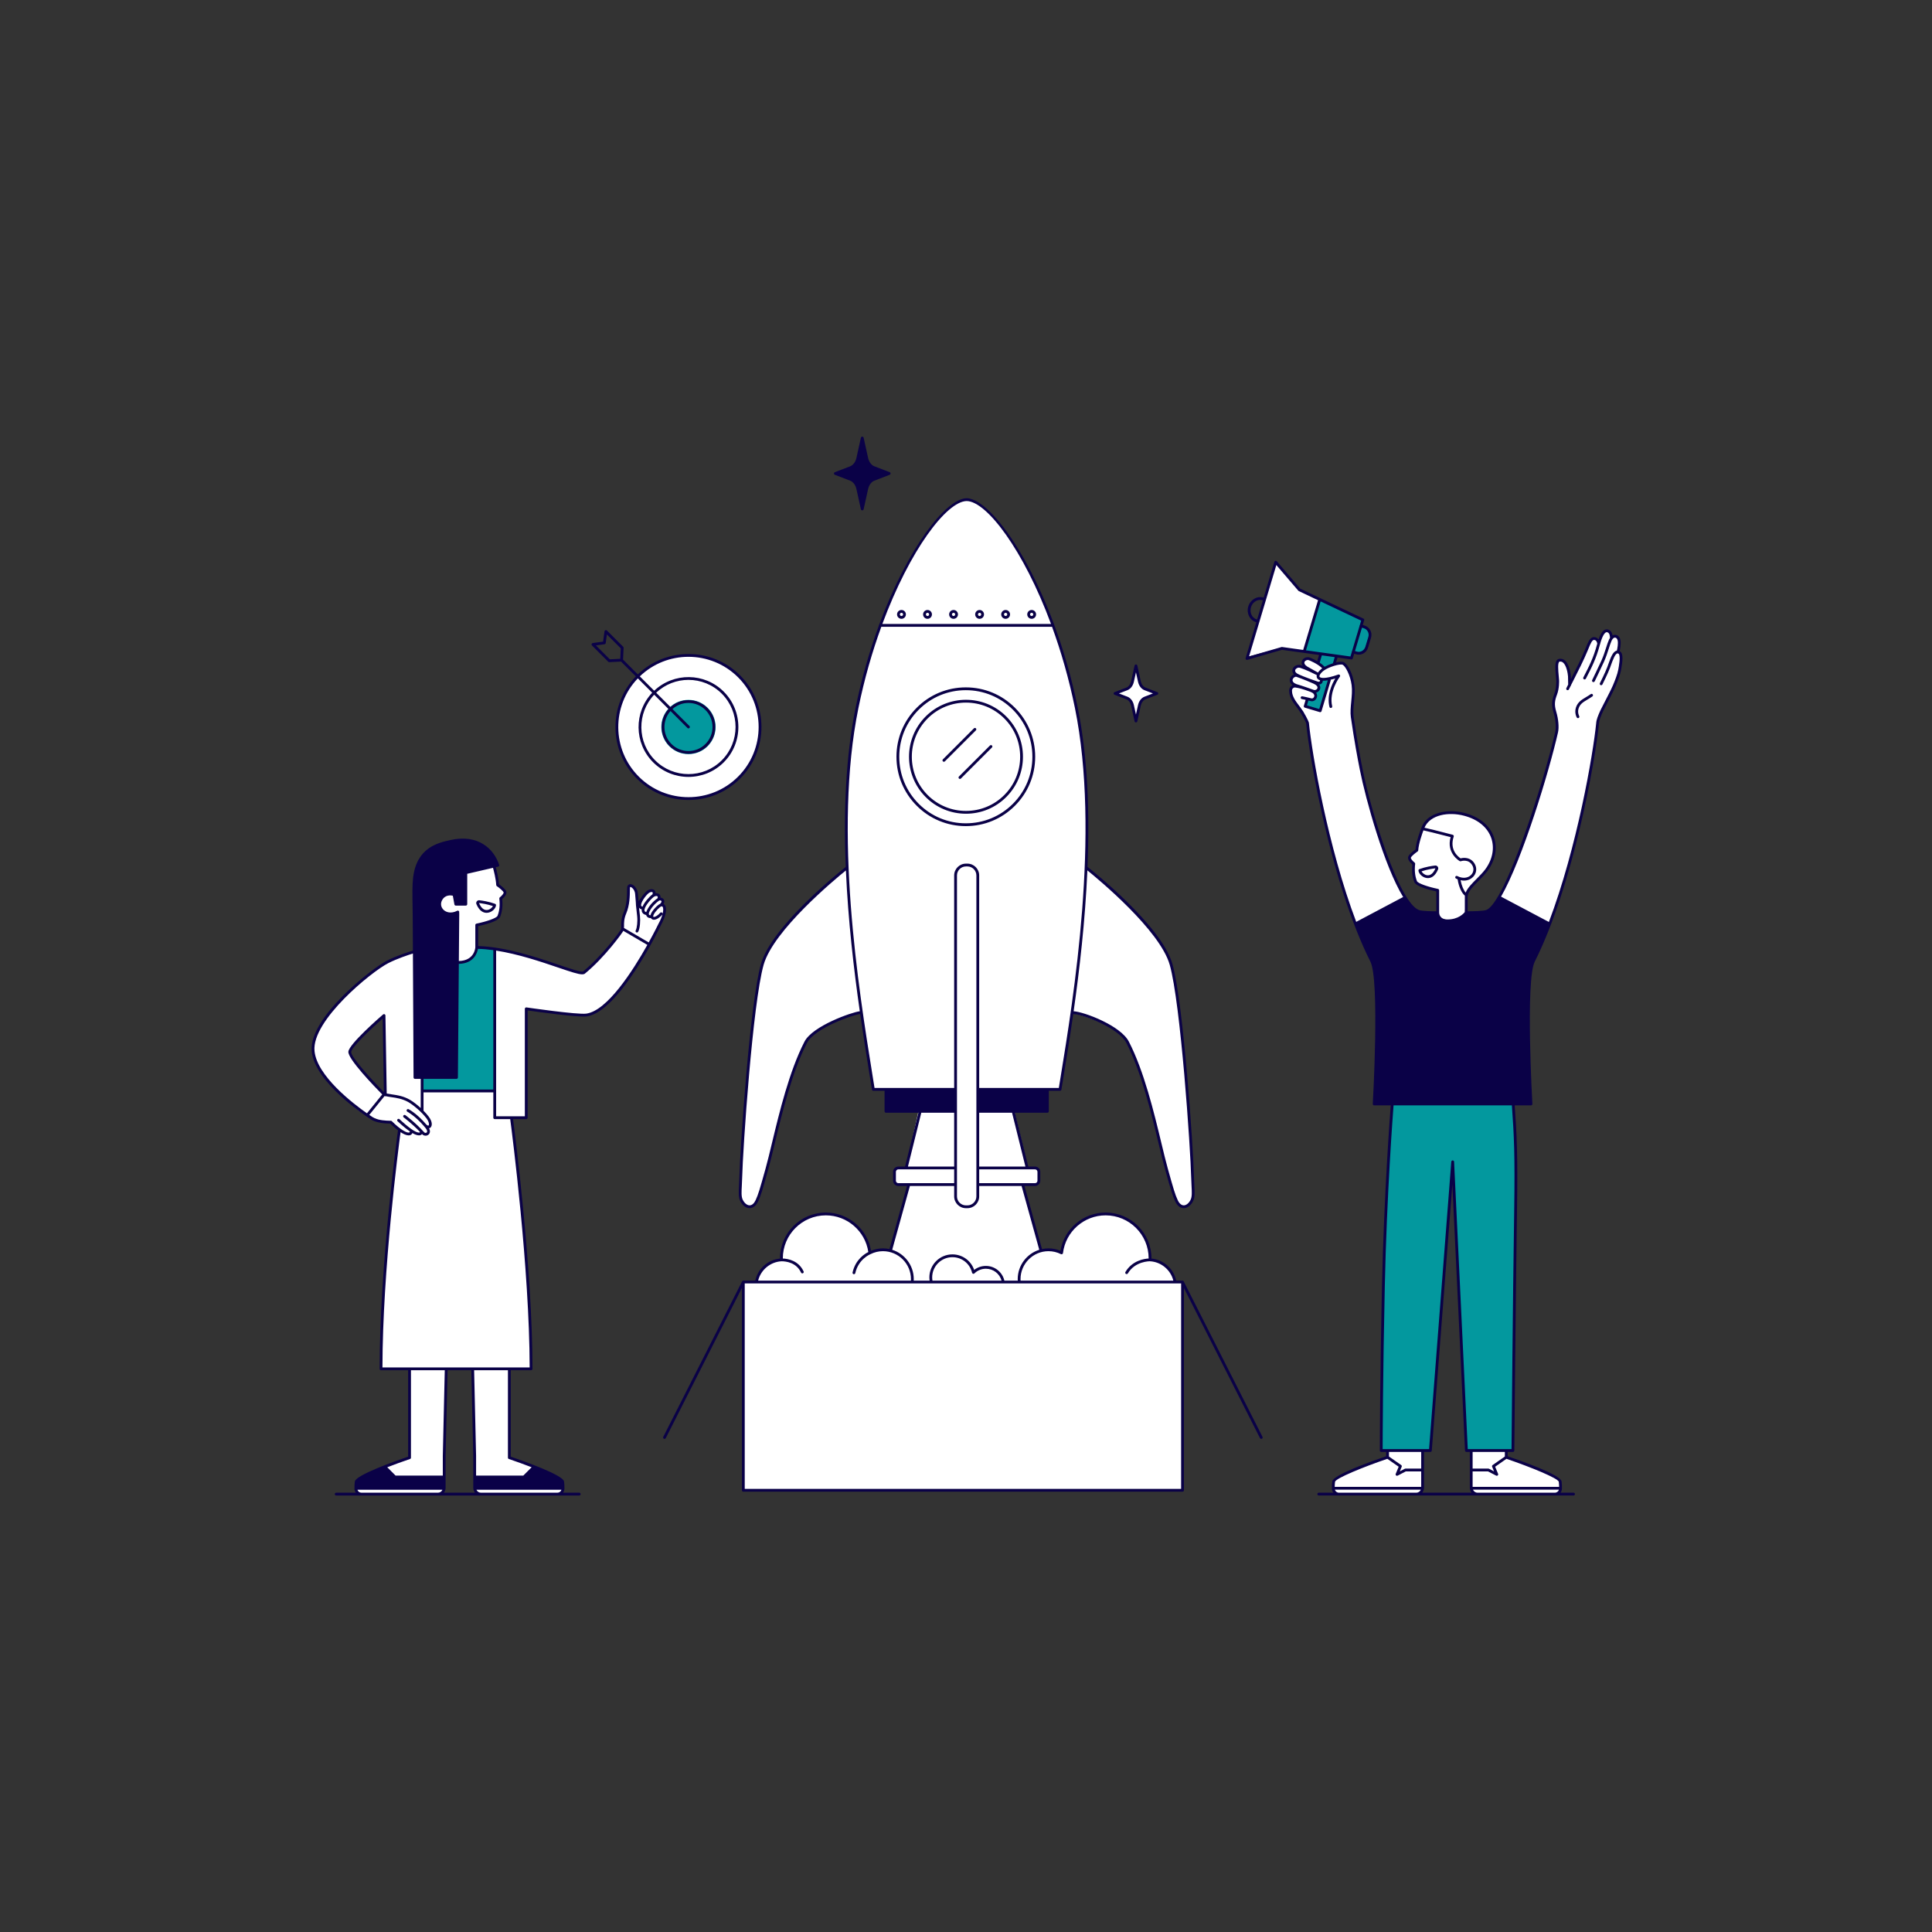 <svg version="1.0" preserveAspectRatio="xMidYMid meet" height="2048" viewBox="0 0 1536 1536" zoomAndPan="magnify" width="2048" xmlns:xlink="http://www.w3.org/1999/xlink" xmlns="http://www.w3.org/2000/svg"><rect x="0" y="0" width="1536" height="1536" fill="#333333" stroke="none"/><path fill-rule="nonzero" fill-opacity="1" d="M 526.605 719.059 C 527.746 716.875 527.082 714.598 524.898 714.406 C 524.992 712.98 522.809 710.039 520.434 710.988 C 519.961 709.754 520.055 706.715 514.645 708.711 C 511.227 711.75 507.43 719.059 507.43 719.059 C 507.43 719.059 506.668 717.348 506.289 713.742 C 505.91 710.133 504.676 702.918 500.117 703.965 C 498.504 705.199 500.402 713.648 498.41 720.102 C 496.418 726.559 493.664 733.867 494.992 738.426 C 492.051 744.785 470.023 769.941 464.137 773.359 C 456.543 773.266 447.238 769.562 447.238 769.562 C 447.238 769.562 417.242 757.793 393.223 754.945 L 393.223 866.969 L 336.164 866.969 L 336.164 856.715 L 362.746 856.715 L 363.887 773.172 L 363.695 765.387 C 363.695 765.387 378.695 765.574 379.266 753.043 C 379.836 740.512 379.266 735.195 379.266 735.195 C 379.266 735.195 393.508 731.969 396.543 729.121 C 397.684 726.273 397.875 718.867 397.875 714.879 C 401.102 713.551 401.48 709.375 401.48 709.375 C 401.48 709.375 397.684 706.148 395.785 703.68 C 395.027 696.082 393.129 689.059 393.129 689.059 L 394.742 687.301 C 394.742 687.301 393.316 679.613 382.066 671.211 C 370.816 662.809 348.461 670.785 342.48 674.77 C 336.5 678.758 329.805 684.168 329.094 711.797 C 328.383 739.422 329.094 756.512 329.094 756.512 C 329.094 756.512 314.711 760.781 302.465 768.188 C 290.219 775.594 262.734 800.656 253.051 819.738 C 243.367 838.82 254.047 849.07 255.613 852.203 C 257.18 855.336 280.25 882.68 292.352 886.949 C 304.457 891.223 301.324 893.215 310.152 891.508 C 312.148 893.645 317.344 898.27 317.344 898.27 C 317.344 898.27 302.938 1004.203 302.938 1088.262 C 311.555 1088.262 319.059 1088.262 325.609 1088.262 L 325.609 1158.898 C 325.609 1158.898 283.934 1173.027 283.227 1177.973 C 282.949 1179.906 282.891 1181.844 282.918 1183.484 C 282.965 1185.914 284.93 1187.859 287.363 1187.859 L 348.223 1187.859 C 350.949 1187.859 353.156 1185.652 353.156 1182.926 L 353.156 1157.484 L 354.746 1088.262 C 362.879 1088.262 365.805 1088.262 365.805 1088.262 L 375.797 1088.262 L 377.387 1157.484 L 377.387 1182.926 C 377.387 1185.652 379.598 1187.859 382.32 1187.859 L 443.184 1187.859 C 445.613 1187.859 447.582 1185.914 447.625 1183.484 C 447.656 1181.844 447.594 1179.906 447.316 1177.973 C 446.613 1173.027 404.938 1158.898 404.938 1158.898 L 404.938 1088.262 L 422.207 1088.262 C 422.207 1011.504 408.957 906.473 406.652 888.809 L 418.094 888.23 L 418.379 802.223 L 439.836 805.258 C 439.836 805.258 458.82 807.918 465.656 807.156 C 472.492 806.398 478.758 802.602 493.188 786.082 C 507.617 769.562 523 737.285 523 737.285 C 523 737.285 527.555 729.785 528.219 725.988 C 528.883 722.191 528.219 720.387 526.605 719.059 Z M 306.023 869.293 C 301.324 869.008 278.398 843.09 278.398 836.684 C 278.398 829.848 305.312 807.348 305.312 807.348 C 306.594 807.773 306.879 863.312 306.023 869.293 Z M 1197.52 1158.566 L 1197.52 1153.211 L 1169.668 1153.211 L 1169.668 1182.859 C 1169.668 1185.613 1171.902 1187.848 1174.656 1187.848 L 1236.188 1187.848 C 1238.645 1187.848 1240.637 1185.879 1240.68 1183.422 C 1240.711 1181.766 1240.648 1179.809 1240.371 1177.848 C 1239.656 1172.848 1197.52 1158.566 1197.52 1158.566 Z M 1103.156 1158.566 C 1103.156 1158.566 1061.02 1172.848 1060.309 1177.848 C 1060.027 1179.809 1059.965 1181.766 1059.996 1183.422 C 1060.039 1185.879 1062.031 1187.848 1064.488 1187.848 L 1126.02 1187.848 C 1128.777 1187.848 1131.008 1185.613 1131.008 1182.859 L 1131.008 1153.211 L 1103.156 1153.211 Z M 768.391 397.227 C 768.438 397.227 768.492 397.242 768.539 397.242 C 768.586 397.242 768.641 397.227 768.688 397.227 Z M 931.035 766.715 C 922.301 735.957 863.82 690.008 863.82 690.008 L 863.371 693.594 C 865.383 649.285 864.023 603.512 855.703 562.684 C 836.258 467.293 790.426 397.547 768.539 397.242 C 746.652 397.547 700.82 467.293 681.375 562.684 C 673.039 603.586 671.691 649.262 673.723 693.492 L 673.262 690.008 C 673.262 690.008 614.781 735.957 606.047 766.715 C 597.312 797.473 589.48 913.293 588.91 936.648 C 588.707 945.02 587.734 950.535 589.434 954.168 C 592.176 960.031 598.355 961.996 601.773 954.59 C 603.859 950.07 604.906 946.617 609.75 929.242 C 616.188 906.145 624.668 859.543 640.602 828.613 C 646.148 817.848 674.277 807.367 684.789 804.629 C 688.238 828.77 691.762 849.867 694.332 866.09 L 705.367 866.09 L 704.371 866.16 L 704.371 883.551 L 730.176 883.551 L 720.262 928.57 L 714.223 928.57 C 712.523 928.57 711.148 929.945 711.148 931.645 L 711.148 938.699 C 711.148 940.398 712.523 941.773 714.223 941.773 L 721.879 941.773 L 707.742 993.609 C 707.742 993.609 699.199 993.039 691.367 996.602 C 691.508 987.059 682.535 969.117 663.312 965.699 C 644.086 962.281 622.156 974.812 621.16 1001.301 C 609.059 1002.152 603.645 1009.844 601.223 1019.102 C 602.082 1019.148 603.273 1019.195 604.703 1019.242 L 590.973 1019.242 L 590.973 1184.809 L 940.141 1184.809 L 940.141 1019.242 L 934.258 1019.242 C 934.258 1019.242 933.117 1005.57 914.129 1001.586 C 914.129 981.648 901.789 969.305 883.75 965.699 C 865.715 962.09 846.348 976.141 844.449 995.699 C 839.133 992.852 827.359 994.18 827.359 994.18 L 813.434 941.773 L 822.855 941.773 C 824.555 941.773 825.93 940.398 825.93 938.703 L 825.93 931.645 C 825.93 929.945 824.555 928.57 822.855 928.57 L 817.379 928.57 L 806.387 883.551 L 832.707 883.551 L 832.707 866.16 L 831.945 866.09 L 842.746 866.09 C 845.312 850.234 848.824 829.371 852.266 805.383 C 863.055 807.246 890.656 817.309 896.477 828.613 C 912.41 859.543 920.895 906.148 927.332 929.242 C 932.172 946.617 933.219 950.07 935.305 954.59 C 938.723 961.996 944.902 960.031 947.645 954.168 C 949.348 950.535 948.375 945.02 948.172 936.648 C 947.602 913.293 939.77 797.473 931.035 766.715 Z M 1116.438 713.645 C 1116.438 713.645 1099.633 684.312 1089.094 639.598 C 1078.559 594.883 1074.945 570.84 1074.945 570.84 C 1074.945 570.84 1075.164 557.926 1075.934 555.344 C 1076.707 552.758 1076.461 531.145 1067.328 526.906 C 1058.422 526.84 1054.473 527.777 1054.473 527.777 L 1051.758 517.746 L 1059.645 481.707 L 1033.684 468.555 L 1014.172 446.883 L 992.379 522.008 L 1017.469 515.398 L 1050.605 519.988 L 1047.367 527.43 L 1040.258 523.629 C 1040.258 523.629 1035.09 522.09 1035.969 528.402 L 1035 530.633 C 1035 530.633 1032.406 529.684 1029.746 530.914 C 1027.086 532.148 1029.824 535.816 1029.824 535.816 C 1029.824 535.816 1026.066 536.926 1026.301 541.273 C 1026.445 543.992 1031.254 545.555 1031.254 545.555 C 1031.254 545.555 1025.57 544.586 1026.012 549.469 C 1026.453 554.352 1036.152 565.828 1036.152 565.828 L 1039.547 574.914 C 1039.547 574.914 1045.805 616.527 1050.93 640.168 C 1056.059 663.805 1069.727 715.926 1077.703 734.152 C 1091.66 727.031 1116.438 713.645 1116.438 713.645 Z M 1286.18 517.844 C 1288.031 513.43 1288.602 502.465 1281.055 506.309 C 1281.195 503.461 1278.918 500.754 1275.785 502.035 C 1272.652 503.316 1271.086 511.008 1271.086 511.008 C 1271.086 511.008 1267.668 504.316 1263.965 510.012 C 1261.973 516.133 1247.875 543.617 1247.875 543.617 C 1247.875 543.617 1248.445 535.645 1245.594 529.52 C 1242.746 523.395 1240.043 523.824 1239.188 525.391 C 1238.332 526.957 1237.195 531.656 1238.191 536.07 C 1239.188 540.484 1237.906 548.742 1235.629 554.156 C 1233.348 559.566 1237.621 572.383 1237.621 572.383 C 1237.621 572.383 1239.188 575.801 1235.344 591.039 C 1231.496 606.273 1212.273 672.918 1200.598 695.418 C 1192.621 710.656 1191.91 713.078 1191.91 713.078 L 1231.211 734.438 C 1231.211 734.438 1241.465 711.082 1251.148 672.918 C 1260.832 634.754 1264.82 608.27 1264.82 608.27 L 1271.086 571.527 L 1286.18 538.492 C 1286.18 538.492 1292.73 521.688 1286.18 517.844 Z M 588.004 537.844 C 565.766 515.605 529.715 515.605 507.48 537.844 C 485.242 560.078 485.242 596.133 507.48 618.367 C 529.715 640.602 565.766 640.602 588.004 618.367 C 610.238 596.133 610.238 560.078 588.004 537.844 Z M 900.367 560.789 L 903.117 573.238 L 905.867 560.789 C 906.492 557.965 908.164 555.758 910.305 554.938 L 919.746 551.309 L 910.305 547.68 C 908.164 546.855 906.492 544.648 905.867 541.828 L 903.117 529.379 L 900.367 541.828 C 899.742 544.648 898.07 546.855 895.93 547.68 L 886.488 551.309 L 895.93 554.938 C 898.07 555.758 899.742 557.965 900.367 560.789 Z M 681.988 388.625 L 685.527 404.633 L 689.062 388.625 C 689.867 384.996 692.016 382.16 694.77 381.102 L 706.906 376.438 L 694.77 371.773 C 692.016 370.715 689.867 367.879 689.062 364.25 L 685.527 348.242 L 681.988 364.25 C 681.188 367.879 679.035 370.715 676.285 371.773 L 664.148 376.438 L 676.285 381.102 C 679.035 382.16 681.188 384.996 681.988 388.625 Z M 1175.391 699.5 C 1182.418 693.996 1188.871 683.934 1187.922 674.059 C 1186.973 664.184 1180.707 649.754 1158.305 646.527 C 1140.074 643.871 1132.859 652.984 1131.531 659.25 C 1131.531 659.25 1126.5 668.078 1126.594 675.863 C 1120.805 680.609 1120.141 680.801 1120.898 682.508 C 1121.656 684.215 1123.176 686.59 1123.176 686.59 C 1123.176 686.59 1121.941 698.551 1126.309 701.781 C 1130.676 705.008 1142.828 707.762 1142.828 707.762 L 1142.828 725.609 C 1142.828 725.609 1141.688 731.496 1153.84 731.496 C 1165.992 731.496 1164.758 724.754 1164.758 724.754 L 1165.613 710.988 C 1165.613 710.988 1168.367 705.008 1175.391 699.5 Z M 1175.391 699.5" fill="#ffffff"></path><path fill-rule="nonzero" fill-opacity="1" d="M 1083.012 492.754 L 1082.812 498.094 L 1083.531 498.25 C 1087.48 499.086 1089.766 503.234 1088.363 507.016 L 1085.625 514.41 C 1084.473 517.527 1081.188 519.305 1077.945 518.562 L 1076.742 518.289 L 1075.129 522.129 L 1062.566 522.801 L 1060.645 527.629 L 1053.078 531.184 L 1048.219 526.355 L 1050.453 520.539 L 1036.785 518.176 L 1049.215 476.656 Z M 1203.074 878.434 C 1204.828 902.359 1205.598 918.25 1204.949 961.812 C 1203.723 1044.219 1202.816 1153.211 1202.816 1153.211 L 1165.848 1153.211 L 1154.934 923.691 L 1137.195 1153.211 L 1098.125 1153.211 C 1098.125 1153.211 1098.125 1102.359 1099.844 1022.512 C 1101.496 945.727 1106.828 878.434 1106.828 878.434 M 1044.766 550.164 C 1044.766 550.164 1047.133 551.367 1045.387 554.977 C 1043.641 558.582 1039.348 555.297 1039.348 555.297 L 1038.594 561.637 L 1049.922 565.031 L 1056.91 539.629 C 1056.91 539.629 1054.531 540.566 1051.215 539.773 C 1051.129 542.684 1048.078 544.172 1048.078 544.172 C 1049.301 551.133 1044.766 550.164 1044.766 550.164 Z M 547.34 556.398 C 541.812 556.398 536.281 558.5 532.07 562.711 C 523.652 571.129 523.652 584.828 532.07 593.25 C 536.148 597.328 541.574 599.574 547.34 599.574 C 553.109 599.574 558.531 597.328 562.609 593.25 C 566.688 589.168 568.934 583.746 568.934 577.98 C 568.934 572.211 566.688 566.789 562.609 562.711 C 558.398 558.5 552.871 556.398 547.34 556.398 Z M 393.578 754.523 L 379.336 753.195 C 379.336 753.195 380.477 763.066 363.957 765.344 C 363.77 819.27 363.199 856.484 363.199 856.484 L 334.906 857.242 L 336.238 867.305 L 392.438 866.926 Z M 393.578 754.523" fill="#03989e"></path><path fill-rule="nonzero" fill-opacity="1" d="M 528.664 719.676 C 528.355 719.234 527.957 718.922 527.52 718.691 C 528.688 716.695 527.961 715.359 527.5 714.816 C 526.934 714.148 526.066 713.754 525.168 713.645 C 525.297 711.977 524.418 711.094 523.945 710.754 C 523.188 710.215 522.203 710.027 521.172 710.156 C 521.25 708.617 520.441 707.824 520.004 707.512 C 518.527 706.457 516.055 706.859 514.129 708.469 C 513.23 709.215 511.074 711.539 509.453 714.152 C 509.414 714.191 509.371 714.215 509.336 714.258 L 507.68 716.555 C 507.574 714.957 507.406 712.824 507.156 710.336 C 506.715 706.047 503.5 702.82 501.086 702.945 C 499.891 702.996 498.602 703.859 498.562 706.133 L 498.547 707.539 C 498.508 712.156 498.453 719.137 495.766 725.492 C 493.828 730.07 493.871 733.738 493.895 736.168 C 493.91 737.395 493.922 738.453 493.582 739.035 C 492.789 740.66 478.828 759.863 463.633 772.301 C 462.242 773.172 453.027 770.039 444.113 767.008 C 427.359 761.309 402.184 752.762 380.133 752.141 L 380.133 736.312 C 384.07 735.473 396.176 732.613 397.625 728.918 C 399.273 724.727 399.809 720.094 399.25 714.77 C 400.551 713.664 403.344 710.941 402.453 708.645 C 401.688 706.66 398.125 703.988 396.707 702.98 C 396.344 697.855 394.801 691.867 394.129 689.445 L 396.039 689.004 C 396.344 688.934 396.605 688.738 396.758 688.465 C 396.91 688.188 396.945 687.863 396.844 687.566 C 392.594 674.816 380.188 662.941 358.141 667.84 C 348.078 670.078 331.238 673.82 328.414 697.852 C 327.734 703.621 327.863 711.629 328.004 720.105 C 328.051 723.109 328.102 726.199 328.121 729.316 C 328.164 736.715 328.211 745.828 328.266 755.75 C 325.793 756.496 315.707 759.66 307.691 763.73 C 295.562 769.895 245.379 809.234 247.824 835.715 C 250.16 861.027 292.227 888.211 294.387 889.594 C 294.738 889.871 296.629 891.266 300.195 892.168 C 304.117 893.168 308.773 893.262 310.262 893.262 C 311.75 894.719 313.992 896.797 316.414 898.633 C 315.574 904.797 301.82 1007.215 301.82 1088.262 C 301.82 1088.875 302.32 1089.375 302.934 1089.375 L 324.492 1089.375 L 324.492 1158.098 C 313.773 1161.754 282.852 1172.723 282.121 1177.812 C 281.887 1179.469 281.785 1181.297 281.809 1183.234 C 281.809 1183.25 281.801 1183.262 281.801 1183.273 C 281.801 1183.285 281.809 1183.297 281.809 1183.309 C 281.809 1183.375 281.801 1183.438 281.805 1183.504 C 281.824 1184.719 282.258 1185.832 282.945 1186.742 L 267.266 1186.742 C 266.648 1186.742 266.148 1187.242 266.148 1187.859 C 266.148 1188.477 266.648 1188.973 267.266 1188.973 L 460.504 1188.973 C 461.117 1188.973 461.617 1188.477 461.617 1187.859 C 461.617 1187.242 461.117 1186.742 460.504 1186.742 L 447.598 1186.742 C 448.289 1185.832 448.719 1184.719 448.742 1183.504 C 448.742 1183.438 448.734 1183.375 448.738 1183.309 C 448.738 1183.297 448.742 1183.285 448.742 1183.273 C 448.742 1183.262 448.738 1183.25 448.734 1183.234 C 448.758 1181.297 448.66 1179.469 448.422 1177.812 C 447.695 1172.723 416.77 1161.754 406.051 1158.098 L 406.051 1089.375 L 422.207 1089.375 C 422.824 1089.375 423.324 1088.875 423.324 1088.262 C 423.324 1009.75 409.555 902.477 407.883 889.727 L 418.379 889.727 C 418.996 889.727 419.496 889.23 419.496 888.613 L 419.496 803.32 C 426.566 804.332 459.656 808.98 466.375 808.074 C 492.121 804.613 524.176 738.223 525.527 735.398 C 525.527 735.395 525.527 735.395 525.527 735.395 C 529.297 728.516 530.531 722.348 528.664 719.676 Z M 524.035 715.988 C 524.184 715.887 524.418 715.836 524.668 715.836 C 525.086 715.836 525.559 715.977 525.797 716.258 C 526.145 716.668 525.805 717.516 524.906 718.5 C 522.754 719.41 518.82 723.605 517.574 726.418 C 517.383 726.852 517.242 727.266 517.164 727.652 C 516.84 727.684 516.457 727.617 516.184 727.395 C 515.527 726.859 515.902 725.727 516.18 725.102 C 517.621 721.867 520.703 718.293 524.035 715.988 Z M 522.645 712.57 C 523.094 712.891 522.98 713.602 522.812 714.137 C 522.797 714.145 522.777 714.145 522.762 714.156 C 519.066 716.715 515.766 720.559 514.145 724.191 C 513.988 724.543 513.871 724.871 513.785 725.184 C 512.672 724.848 512.504 724.305 512.445 724.102 C 511.695 721.441 516.984 715.332 519.406 713.309 C 520.582 712.324 522.035 712.133 522.645 712.57 Z M 515.555 710.18 C 516.848 709.102 518.238 708.992 518.707 709.328 C 519.031 709.559 519.023 710.207 518.699 711.07 C 518.453 711.227 518.211 711.402 517.977 711.594 C 516.852 712.535 512.461 716.852 510.801 720.844 C 509.98 720.633 509.812 720.242 509.766 720.09 C 509.07 717.895 513.168 712.172 515.555 710.18 Z M 392.203 755.414 L 392.203 866.23 L 336.711 866.23 L 336.711 857.734 L 362.938 857.734 C 363.551 857.734 364.047 857.242 364.055 856.629 L 364.785 766.289 C 376.832 766.039 379.445 757.441 379.988 754.352 C 383.973 754.461 388.07 754.84 392.203 755.414 Z M 394.52 703.652 C 394.523 703.676 394.535 703.695 394.539 703.719 C 394.547 703.793 394.566 703.859 394.59 703.93 C 394.613 703.996 394.633 704.062 394.668 704.125 C 394.699 704.184 394.738 704.23 394.781 704.281 C 394.832 704.344 394.883 704.402 394.945 704.453 C 394.969 704.469 394.98 704.492 395.004 704.508 C 396.961 705.852 399.918 708.273 400.371 709.449 C 400.648 710.164 399.027 712.133 397.387 713.414 C 397.078 713.652 396.918 714.039 396.965 714.426 C 397.586 719.629 397.121 724.102 395.551 728.105 C 394.812 729.984 386.344 732.777 378.922 734.289 C 378.902 734.293 378.883 734.309 378.863 734.312 C 378.32 734.391 377.898 734.836 377.898 735.398 L 377.898 753.18 C 377.871 753.711 377.16 763.754 364.805 764.051 L 365.113 726.09 C 365.113 725.91 365.07 725.738 364.996 725.586 C 365.148 725.285 365.156 724.914 364.992 724.59 C 364.715 724.039 364.039 723.816 363.492 724.098 C 358.543 726.598 354.598 725.305 352.559 723.258 C 350.543 721.238 350.082 718.414 351.363 715.895 C 353.766 711.172 358.363 711.746 360.02 712.137 L 361.27 719.066 C 361.367 719.598 361.828 719.984 362.367 719.984 L 370.344 719.984 C 370.961 719.984 371.457 719.484 371.457 718.867 L 371.457 694.691 L 391.949 689.953 C 392.605 692.309 394.246 698.621 394.52 703.652 Z M 250.043 835.508 C 247.801 811.211 295.391 772.484 308.703 765.723 C 316.004 762.012 325.086 759.066 328.277 758.078 C 328.504 800.703 328.785 856.625 328.785 856.625 C 328.789 857.238 329.285 857.734 329.898 857.734 L 334.48 857.734 L 334.48 880.914 C 331.359 878.055 328.129 875.633 325.762 874.285 C 320.664 871.383 315.812 870.684 311.535 870.066 C 310.113 869.859 308.742 869.664 307.453 869.395 L 306.426 807.328 C 306.422 806.898 306.164 806.508 305.766 806.328 C 305.375 806.152 304.91 806.219 304.582 806.504 C 301.82 808.891 277.578 830.004 276.969 836.082 C 276.395 841.855 297.93 864.078 303.895 870.113 L 291.746 885.105 C 281.07 877.633 251.887 855.477 250.043 835.508 Z M 305.203 868.266 C 294.551 857.461 278.816 840.039 279.191 836.305 C 279.559 832.617 294.055 818.715 304.238 809.766 Z M 311.504 891.352 C 311.289 891.141 310.953 891.051 310.699 891.031 C 310.637 891.035 305.082 891.113 300.742 890.008 C 297.398 889.156 295.758 887.832 295.746 887.824 C 295.727 887.809 295.703 887.805 295.68 887.789 C 295.66 887.773 295.648 887.75 295.629 887.738 C 295.574 887.703 294.832 887.227 293.586 886.379 L 305.738 871.375 C 305.918 871.5 306.121 871.59 306.355 871.59 C 306.453 871.574 306.613 871.562 306.734 871.523 C 308.164 871.832 309.66 872.051 311.219 872.273 C 315.301 872.863 319.926 873.531 324.656 876.223 C 328.594 878.465 335.008 883.824 338.926 888.914 C 341.34 892.055 341.285 894.344 340.723 894.816 C 340.441 895.059 339.691 894.809 338.832 893.93 C 331.562 885.383 325.168 882.008 324.887 881.859 C 324.336 881.578 323.664 881.793 323.383 882.34 C 323.098 882.887 323.312 883.559 323.859 883.84 C 323.926 883.875 330.074 887.133 337 895.215 C 337.027 895.25 337.035 895.293 337.066 895.324 C 337.102 895.363 337.137 895.387 337.172 895.426 C 337.574 895.898 337.98 896.379 338.387 896.887 C 339.621 898.422 339.938 899.762 339.215 900.379 C 338.727 900.785 337.816 900.832 337.285 900.246 C 330.117 892.305 322.379 886.66 322.305 886.605 C 321.805 886.238 321.109 886.352 320.746 886.852 C 320.383 887.348 320.496 888.047 320.992 888.406 C 321.062 888.461 327.453 893.129 333.938 899.926 C 333.914 900.043 333.859 900.207 333.715 900.305 C 333.363 900.535 332.395 900.523 330.73 899.816 C 326.09 897.836 317.73 889.895 317.648 889.812 C 317.203 889.391 316.496 889.406 316.07 889.852 C 315.645 890.297 315.66 891.004 316.105 891.43 C 316.379 891.688 321.344 896.402 325.91 899.562 C 325.793 900.195 325.516 900.32 325.387 900.367 C 323.68 900.973 318.617 898.406 311.504 891.352 Z M 348.223 1186.742 L 287.363 1186.742 C 285.852 1186.742 284.609 1185.762 284.195 1184.391 L 351.746 1184.391 C 351.172 1185.77 349.809 1186.742 348.223 1186.742 Z M 352.043 1173.152 L 314.516 1173.152 L 307.887 1166.52 C 313.648 1164.281 319.902 1162.012 325.969 1159.953 C 326.418 1159.801 326.727 1159.375 326.727 1158.898 L 326.727 1089.375 L 353.605 1089.375 L 352.043 1157.484 Z M 352.875 1186.742 C 353.594 1185.871 354.062 1184.805 354.203 1183.629 C 354.238 1183.516 354.273 1183.398 354.273 1183.273 C 354.273 1183.234 354.254 1183.199 354.25 1183.156 C 354.254 1183.078 354.273 1183.004 354.273 1182.926 L 354.273 1157.512 L 355.836 1089.375 L 374.707 1089.375 L 376.27 1157.484 L 376.27 1182.926 C 376.27 1183.004 376.293 1183.078 376.297 1183.156 C 376.289 1183.199 376.27 1183.234 376.27 1183.273 C 376.27 1183.402 376.305 1183.516 376.344 1183.629 C 376.48 1184.805 376.953 1185.871 377.668 1186.742 Z M 443.184 1186.742 L 382.32 1186.742 C 380.734 1186.742 379.375 1185.77 378.797 1184.391 L 446.352 1184.391 C 445.934 1185.762 444.691 1186.742 443.184 1186.742 Z M 422.66 1166.52 L 416.027 1173.152 L 378.504 1173.152 L 378.504 1157.461 L 376.938 1089.375 L 403.82 1089.375 L 403.82 1158.898 C 403.82 1159.375 404.125 1159.801 404.578 1159.953 C 410.641 1162.012 416.898 1164.281 422.66 1166.52 Z M 421.09 1087.145 L 304.051 1087.145 C 304.172 1009.613 316.738 913.023 318.469 900.09 C 320.734 901.586 323.016 902.672 324.863 902.672 C 325.312 902.672 325.738 902.609 326.133 902.469 C 326.637 902.293 327.414 901.855 327.855 900.828 C 328.559 901.246 329.234 901.602 329.855 901.867 C 331.117 902.406 332.191 902.672 333.098 902.672 C 333.836 902.672 334.465 902.496 334.984 902.137 C 335.215 901.98 335.359 901.793 335.512 901.609 C 335.551 901.652 335.59 901.695 335.629 901.738 C 336.324 902.512 337.332 902.91 338.332 902.91 C 339.168 902.91 340 902.633 340.66 902.078 C 341.789 901.117 342.348 899.34 341.121 897.016 C 341.516 896.91 341.879 896.758 342.16 896.523 C 343.746 895.188 343.965 891.809 340.691 887.555 C 339.508 886.02 338.133 884.496 336.688 883.035 C 336.691 882.992 336.711 882.957 336.711 882.914 L 336.711 868.461 L 392.203 868.461 L 392.203 888.613 C 392.203 889.23 392.699 889.727 393.316 889.727 L 405.633 889.727 C 407.117 900.996 420.961 1008.258 421.09 1087.145 Z M 466.078 805.863 C 459 806.824 418.945 800.984 418.539 800.926 C 418.219 800.883 417.895 800.973 417.648 801.188 C 417.406 801.398 417.266 801.707 417.266 802.031 L 417.266 887.496 L 394.434 887.496 L 394.434 755.754 C 412.152 758.512 430.348 764.684 443.395 769.121 C 453.93 772.703 459.762 774.633 462.852 774.633 C 463.836 774.633 464.543 774.434 465.035 774.035 C 481.047 760.934 495.172 741.098 495.555 740.059 C 495.559 740.055 495.559 740.051 495.559 740.051 L 514.668 751.215 C 503.234 771.613 482.805 803.613 466.078 805.863 Z M 523.543 734.379 C 523.539 734.387 523.539 734.398 523.535 734.406 C 523.527 734.418 523.52 734.426 523.512 734.434 C 523.418 734.637 520.469 740.73 515.754 749.262 L 496.105 737.785 C 496.129 737.277 496.133 736.742 496.129 736.145 C 496.102 733.766 496.066 730.512 497.82 726.363 C 500.68 719.598 500.738 712.352 500.777 707.559 L 500.793 706.168 C 500.797 705.875 500.848 705.188 501.18 705.176 C 502.051 705.133 504.582 707.125 504.934 710.562 C 505.496 716.066 505.621 719.77 505.621 719.805 C 505.625 719.836 505.648 719.859 505.652 719.887 L 505.629 719.891 L 506.566 728.406 C 507.012 732.406 506.461 737.805 505.414 739.727 C 505.117 740.27 505.316 740.945 505.859 741.242 C 506.027 741.332 506.211 741.379 506.391 741.379 C 506.785 741.379 507.168 741.168 507.371 740.797 C 508.816 738.145 509.23 732.172 508.785 728.16 L 508.062 721.621 C 508.457 722.195 509.117 722.723 510.199 723.004 C 510.129 723.602 510.148 724.176 510.301 724.707 C 510.582 725.715 511.43 726.965 513.715 727.457 C 513.949 728.32 514.453 728.859 514.777 729.125 C 515.527 729.734 516.523 729.992 517.445 729.867 C 517.902 730.633 518.629 731.109 519.516 731.211 C 519.645 731.223 519.77 731.23 519.898 731.23 C 522.262 731.23 525.113 728.863 526.523 727.184 C 526.613 727.074 526.676 726.949 526.719 726.82 C 526.168 728.875 525.184 731.391 523.543 734.379 Z M 526.738 726.73 C 526.84 726.332 526.719 725.895 526.383 725.609 C 525.91 725.211 525.203 725.281 524.812 725.75 C 523.254 727.609 520.922 729.125 519.773 728.992 C 519.586 728.973 519.457 728.914 519.332 728.672 C 519.324 728.652 519.316 728.629 519.309 728.598 C 519.328 728.488 519.332 728.375 519.316 728.262 C 519.348 728.039 519.434 727.73 519.613 727.32 C 520.824 724.594 524.648 720.93 525.785 720.559 C 526.398 720.484 526.664 720.711 526.832 720.953 C 527.379 721.734 527.535 723.719 526.738 726.73 Z M 886.086 552.348 L 895.527 555.977 C 897.305 556.66 898.738 558.594 899.277 561.027 L 902.027 573.477 C 902.141 573.988 902.594 574.352 903.117 574.352 C 903.641 574.352 904.094 573.988 904.207 573.477 L 906.957 561.027 C 907.496 558.594 908.934 556.66 910.707 555.977 L 920.148 552.348 C 920.574 552.184 920.859 551.77 920.859 551.309 C 920.859 550.848 920.574 550.434 920.148 550.266 L 910.707 546.637 C 908.934 545.957 907.496 544.02 906.957 541.586 L 904.207 529.137 C 904.094 528.625 903.641 528.262 903.117 528.262 C 902.594 528.262 902.141 528.625 902.027 529.137 L 899.277 541.586 C 898.738 544.02 897.305 545.957 895.527 546.637 L 886.086 550.266 C 885.656 550.434 885.371 550.848 885.371 551.309 C 885.371 551.77 885.66 552.184 886.086 552.348 Z M 896.328 548.719 C 898.832 547.758 900.746 545.273 901.457 542.066 L 903.117 534.547 L 904.777 542.066 C 905.488 545.273 907.406 547.758 909.906 548.719 L 916.637 551.309 L 909.906 553.895 C 907.406 554.855 905.488 557.344 904.777 560.547 L 903.117 568.066 L 901.457 560.547 C 900.746 557.344 898.832 554.855 896.328 553.895 L 889.598 551.309 Z M 483.582 526.105 C 483.793 526.316 484.074 526.43 484.371 526.43 C 484.391 526.43 484.406 526.43 484.426 526.43 L 493.754 525.973 L 505.52 537.738 C 483.672 560.434 483.918 596.66 506.289 619.031 C 517.605 630.348 532.473 636.008 547.34 636.008 C 562.207 636.008 577.074 630.348 588.391 619.031 C 611.027 596.398 611.027 559.566 588.391 536.93 C 566.02 514.559 529.793 514.316 507.098 536.16 L 495.344 524.406 L 495.789 515.066 C 495.805 514.75 495.684 514.445 495.465 514.223 L 482.488 501.25 C 482.188 500.949 481.742 500.848 481.344 500.98 C 480.941 501.117 480.652 501.465 480.594 501.887 L 479.477 510.105 L 471.242 511.234 C 470.824 511.293 470.473 511.582 470.336 511.984 C 470.203 512.387 470.309 512.828 470.605 513.129 Z M 518.516 550.734 C 503.824 566.27 504.051 590.84 519.266 606.055 C 527.004 613.797 537.172 617.664 547.34 617.664 C 557.508 617.664 567.676 613.797 575.414 606.055 C 590.895 590.574 590.895 565.387 575.414 549.906 C 560.199 534.688 535.629 534.465 520.094 549.156 L 508.676 537.738 C 519.453 527.379 533.391 522.184 547.34 522.184 C 561.637 522.184 575.93 527.625 586.812 538.508 C 608.578 560.273 608.578 595.688 586.812 617.453 C 565.047 639.219 529.633 639.215 507.867 617.453 C 486.367 595.953 486.121 561.141 507.098 539.316 Z M 548.129 577.191 L 534.645 563.707 C 538.148 560.582 542.609 558.855 547.34 558.855 C 552.449 558.855 557.25 560.848 560.863 564.457 C 564.473 568.07 566.465 572.871 566.465 577.98 C 566.465 583.086 564.473 587.891 560.863 591.504 C 553.406 598.961 541.273 598.957 533.816 591.504 C 526.629 584.312 526.395 572.785 533.07 565.285 L 546.551 578.77 C 546.77 578.988 547.055 579.094 547.34 579.094 C 547.625 579.094 547.91 578.988 548.129 578.77 C 548.566 578.332 548.566 577.629 548.129 577.191 Z M 532.238 593.082 C 536.402 597.242 541.871 599.324 547.34 599.324 C 552.809 599.324 558.277 597.242 562.441 593.082 C 566.473 589.047 568.695 583.684 568.695 577.98 C 568.695 572.277 566.473 566.914 562.441 562.879 C 558.406 558.848 553.043 556.625 547.34 556.625 C 542.012 556.625 536.996 558.586 533.066 562.129 L 521.672 550.734 C 528.867 543.953 538.094 540.523 547.34 540.523 C 556.938 540.523 566.531 544.18 573.836 551.484 C 588.445 566.094 588.445 589.867 573.836 604.477 C 559.227 619.086 535.453 619.09 520.84 604.477 C 506.496 590.133 506.273 566.977 520.094 552.312 L 531.492 563.707 C 523.945 572.082 524.18 585.02 532.238 593.082 Z M 480.617 512.199 C 481.113 512.129 481.504 511.742 481.57 511.242 L 482.5 504.418 L 493.539 515.453 L 493.141 523.77 L 484.809 524.18 L 473.773 513.141 Z M 820.203 484.953 C 818.266 484.953 816.688 486.527 816.688 488.469 C 816.688 490.406 818.266 491.984 820.203 491.984 C 822.145 491.984 823.719 490.406 823.719 488.469 C 823.719 486.527 822.145 484.953 820.203 484.953 Z M 820.203 489.754 C 819.496 489.754 818.918 489.176 818.918 488.469 C 818.918 487.758 819.496 487.184 820.203 487.184 C 820.91 487.184 821.488 487.758 821.488 488.469 C 821.488 489.176 820.91 489.754 820.203 489.754 Z M 775.871 579.062 C 775.438 578.629 774.73 578.629 774.293 579.062 L 749.629 603.73 C 749.195 604.164 749.195 604.871 749.629 605.309 C 749.848 605.527 750.133 605.633 750.418 605.633 C 750.703 605.633 750.988 605.527 751.207 605.309 L 775.871 580.641 C 776.309 580.207 776.309 579.5 775.871 579.062 Z M 1264.723 551.844 C 1263.352 552.801 1262.07 553.57 1260.828 554.309 C 1257.379 556.375 1254.402 558.16 1252.953 562.395 C 1251.492 566.691 1253.48 570.246 1253.566 570.398 C 1253.77 570.758 1254.145 570.957 1254.531 570.957 C 1254.719 570.957 1254.906 570.91 1255.082 570.812 C 1255.617 570.512 1255.805 569.832 1255.504 569.297 C 1255.488 569.266 1253.938 566.434 1255.066 563.117 C 1256.246 559.652 1258.652 558.215 1261.977 556.227 C 1263.188 555.5 1264.562 554.676 1265.996 553.676 C 1266.504 553.32 1266.629 552.625 1266.273 552.121 C 1265.918 551.613 1265.223 551.496 1264.723 551.844 Z M 788.637 592.699 C 788.199 592.266 787.492 592.266 787.059 592.699 L 762.391 617.367 C 761.953 617.801 761.953 618.508 762.391 618.941 C 762.609 619.16 762.895 619.27 763.18 619.27 C 763.465 619.27 763.75 619.16 763.969 618.941 L 788.637 594.277 C 789.07 593.84 789.07 593.137 788.637 592.699 Z M 1288.859 518.695 C 1288.535 518.242 1288.117 517.922 1287.648 517.676 C 1288.109 515.715 1288.969 511.289 1288.168 508.363 C 1287.59 506.246 1286.102 504.84 1284.293 504.688 C 1283.5 504.621 1282.738 504.801 1282.031 505.184 C 1281.738 503.449 1280.922 501.316 1278.629 500.559 C 1277.621 500.227 1276.59 500.32 1275.641 500.832 C 1273.871 501.789 1272.305 504.297 1270.891 508.414 C 1270.23 507.516 1269.277 506.77 1267.891 506.562 C 1264.414 506.047 1262.879 509.812 1260.742 515.027 L 1260.238 516.25 C 1257.047 523.977 1252.848 532.219 1249.145 539.492 C 1249.059 539.668 1248.977 539.824 1248.891 539.996 C 1248.875 539.262 1248.859 538.465 1248.844 537.555 C 1248.816 537.18 1248.129 528.285 1244.031 524.988 C 1242.754 523.961 1241.285 523.547 1239.668 523.789 C 1235.785 524.348 1236.363 530.66 1236.98 537.344 C 1237.098 538.621 1237.215 539.883 1237.293 541.031 C 1237.293 541.09 1237.523 546.895 1235.77 551.496 C 1233.859 556.512 1233.23 560.207 1235.121 566.492 C 1237.027 572.828 1237.184 578.738 1236.492 581.789 C 1227.625 620.879 1196.961 717.34 1181.723 723.434 C 1179.391 724.367 1171.012 724.516 1166.828 724.5 L 1166.828 712.25 C 1166.914 712.109 1166.984 711.961 1167.004 711.793 C 1167.438 708.438 1171.602 704.238 1175.629 700.184 C 1178.102 697.691 1180.656 695.117 1182.551 692.57 C 1188.855 684.102 1190.723 674.223 1187.676 665.465 C 1184.484 656.285 1176.309 649.512 1164.668 646.398 C 1151.027 642.75 1134.227 645.734 1129.93 658.449 C 1129.93 658.453 1129.922 658.457 1129.922 658.461 C 1129.754 658.891 1125.902 668.77 1125.363 675.367 C 1123.953 676.371 1120.383 679.051 1119.613 681.035 C 1118.723 683.336 1121.516 686.059 1122.812 687.164 C 1122.258 692.484 1122.789 697.117 1124.434 701.312 C 1125.887 705.004 1137.992 707.867 1141.934 708.707 L 1141.934 724.5 C 1138.219 724.527 1130.332 724.383 1127.957 723.434 C 1112.148 717.109 1090.137 646.09 1083.258 611.375 C 1081.512 602.543 1078.875 588.641 1076.199 569.984 C 1075.688 566.426 1076.082 562.328 1076.496 557.992 C 1076.934 553.465 1077.383 548.781 1076.793 544.418 C 1075.621 535.707 1071.668 528.406 1068.68 526.633 C 1067.363 525.852 1064.926 525.996 1062.234 526.621 L 1063.387 522.762 L 1074.277 524.273 C 1074.816 524.359 1075.34 524.016 1075.5 523.488 L 1076.625 519.727 L 1078.012 520.141 C 1078.746 520.363 1079.488 520.465 1080.223 520.465 C 1083.551 520.465 1086.633 518.297 1087.633 514.945 L 1090.027 506.926 C 1091.246 502.844 1088.918 498.527 1084.832 497.309 L 1083.445 496.891 L 1084.566 493.133 C 1084.727 492.605 1084.473 492.039 1083.977 491.805 L 1033.742 468.012 L 1015.098 446.23 C 1014.832 445.922 1014.414 445.777 1014.02 445.863 C 1013.617 445.949 1013.297 446.246 1013.18 446.637 L 1004.656 475.172 C 1004.582 475.148 1004.516 475.105 1004.441 475.082 C 1004.441 475.082 1004.441 475.082 1004.438 475.082 C 999.434 473.582 994.039 476.758 992.426 482.148 C 990.82 487.539 993.586 493.145 998.598 494.641 C 998.676 494.664 998.754 494.664 998.828 494.684 L 990.305 523.219 C 990.191 523.609 990.297 524.035 990.586 524.324 C 990.797 524.539 991.082 524.656 991.375 524.656 C 991.48 524.656 991.586 524.641 991.688 524.609 L 1019.227 516.625 L 1048.68 520.719 L 1047.234 525.621 C 1044.398 523.98 1041.918 523.012 1041.797 522.969 C 1039.582 521.852 1036.555 522.777 1035.301 524.941 C 1034.645 526.082 1034.512 527.629 1035.492 529.234 C 1034.645 528.945 1034.137 528.797 1034.09 528.785 C 1031.574 528.008 1028.574 529.438 1027.688 531.852 C 1027.441 532.52 1027.02 534.359 1028.664 536.172 C 1027.281 536.715 1026.094 537.883 1025.609 539.395 C 1025.07 541.062 1025.453 543.168 1027.66 544.77 C 1027.129 545.008 1026.633 545.32 1026.223 545.754 C 1025.156 546.871 1024.719 548.465 1025.016 550.141 C 1025.023 550.977 1025.305 554.941 1029.723 560.645 C 1033.258 565.215 1035.777 569.199 1037.645 573.195 C 1038.25 574.488 1038.418 574.992 1038.434 575.02 C 1041.289 604.191 1058.699 703.297 1089.523 764.559 C 1096.969 779.355 1091.457 876.648 1091.402 877.629 C 1091.383 877.934 1091.492 878.234 1091.703 878.457 C 1091.914 878.684 1092.207 878.809 1092.516 878.809 L 1105.68 878.809 C 1105.227 884.648 1100.297 949.684 1098.727 1022.488 C 1097.031 1101.434 1097.012 1152.703 1097.012 1153.211 C 1097.012 1153.824 1097.508 1154.324 1098.125 1154.324 L 1102.043 1154.324 L 1102.043 1157.766 C 1091.215 1161.457 1059.938 1172.551 1059.203 1177.691 C 1058.965 1179.367 1058.863 1181.215 1058.887 1183.168 C 1058.887 1183.184 1058.879 1183.195 1058.879 1183.211 C 1058.879 1183.227 1058.883 1183.238 1058.887 1183.25 C 1058.887 1183.316 1058.879 1183.375 1058.883 1183.441 C 1058.902 1184.68 1059.348 1185.809 1060.051 1186.73 L 1048.457 1186.73 C 1047.84 1186.73 1047.34 1187.23 1047.34 1187.848 C 1047.34 1188.461 1047.84 1188.961 1048.457 1188.961 L 1251.016 1188.961 C 1251.633 1188.961 1252.133 1188.461 1252.133 1187.848 C 1252.133 1187.23 1251.633 1186.73 1251.016 1186.73 L 1240.629 1186.73 C 1241.332 1185.809 1241.777 1184.68 1241.797 1183.441 C 1241.801 1183.371 1241.793 1183.309 1241.793 1183.242 C 1241.793 1183.23 1241.801 1183.223 1241.801 1183.211 C 1241.801 1183.199 1241.793 1183.188 1241.793 1183.176 C 1241.812 1181.203 1241.711 1179.352 1241.477 1177.691 C 1240.738 1172.551 1209.465 1161.457 1198.637 1157.766 L 1198.637 1154.324 L 1202.82 1154.324 C 1203.43 1154.324 1203.93 1153.828 1203.934 1153.219 C 1203.941 1152.129 1204.855 1043.289 1206.066 961.832 C 1206.707 918.75 1205.961 902.602 1204.223 878.809 L 1217.172 878.809 C 1217.477 878.809 1217.77 878.684 1217.98 878.457 C 1218.191 878.234 1218.301 877.934 1218.285 877.629 C 1218.227 876.648 1212.715 779.355 1220.16 764.559 C 1250.984 703.297 1268.395 604.191 1271.25 574.984 C 1271.41 572.566 1272.648 569.617 1274.383 565.715 C 1274.688 565.035 1275.828 562.832 1277.152 560.285 C 1279.637 555.492 1283.039 548.93 1284.395 545.711 C 1286.141 541.57 1288.023 536.797 1288.77 532.785 C 1290.258 524.785 1290.285 520.703 1288.859 518.695 Z M 1164.094 648.555 C 1175 651.473 1182.625 657.738 1185.57 666.199 C 1188.367 674.246 1186.617 683.371 1180.762 691.238 C 1178.961 693.66 1176.461 696.18 1174.047 698.613 C 1170.234 702.453 1166.598 706.113 1165.27 709.648 C 1163.703 707.852 1162.059 704.332 1161.215 699.789 C 1162.137 699.992 1163.027 700.105 1163.863 700.105 C 1166.973 700.105 1169.477 698.84 1171.082 697.227 C 1173.766 694.539 1174.395 690.637 1172.688 687.277 C 1169.832 681.648 1164.227 681.586 1161.219 682.426 C 1159.387 681.234 1152.164 675.727 1155.75 665.113 C 1155.852 664.82 1155.824 664.5 1155.676 664.227 C 1155.531 663.957 1155.277 663.758 1154.98 663.676 C 1142.91 660.477 1135.352 658.715 1132.5 658.07 C 1136.969 647.598 1151.848 645.285 1164.094 648.555 Z M 1126.516 700.5 C 1124.941 696.492 1124.477 692.02 1125.098 686.82 C 1125.145 686.434 1124.984 686.047 1124.676 685.809 C 1123.039 684.527 1121.414 682.559 1121.691 681.844 C 1122.137 680.691 1124.965 678.363 1126.922 677.004 C 1127.215 676.871 1127.406 676.605 1127.488 676.285 C 1127.504 676.23 1127.516 676.176 1127.523 676.121 C 1127.527 676.094 1127.539 676.07 1127.543 676.043 C 1127.824 670.883 1130.672 662.832 1131.66 660.168 C 1134.121 660.719 1141.406 662.402 1153.285 665.535 C 1149.664 678.395 1160.418 684.555 1160.527 684.617 C 1160.805 684.773 1161.141 684.801 1161.438 684.695 C 1161.691 684.609 1167.797 682.578 1170.699 688.289 C 1171.977 690.809 1171.52 693.629 1169.504 695.652 C 1167.738 697.422 1164.543 698.621 1160.5 697.289 C 1160.348 697.172 1160.168 697.113 1159.977 697.086 C 1159.516 696.91 1159.051 696.734 1158.57 696.488 C 1158.023 696.211 1157.348 696.434 1157.07 696.98 C 1156.797 697.531 1157.016 698.203 1157.562 698.48 C 1157.996 698.699 1158.418 698.871 1158.84 699.043 C 1159.848 705.648 1162.355 710.199 1164.594 712.062 L 1164.594 725.066 C 1163.668 726.254 1159.434 730.996 1150.793 730.996 C 1144.406 730.996 1144.168 726.156 1144.164 725.609 L 1144.164 707.793 C 1144.164 707.23 1143.742 706.785 1143.203 706.707 C 1143.18 706.703 1143.164 706.688 1143.141 706.68 C 1135.719 705.172 1127.254 702.379 1126.516 700.5 Z M 1084.191 499.445 C 1085.602 499.867 1086.762 500.809 1087.457 502.102 C 1088.156 503.395 1088.309 504.883 1087.887 506.289 L 1085.492 514.309 C 1085.074 515.719 1084.129 516.879 1082.84 517.574 C 1081.543 518.273 1080.055 518.426 1078.652 518.004 L 1077.262 517.59 L 1082.805 499.031 Z M 994.566 482.785 C 995.617 479.266 998.684 476.941 1001.898 476.941 C 1002.531 476.941 1003.168 477.031 1003.801 477.219 C 1003.875 477.242 1003.949 477.266 1004.023 477.293 L 1001.742 484.93 L 999.461 492.562 C 999.387 492.547 999.312 492.527 999.238 492.504 C 995.402 491.359 993.309 487 994.566 482.785 Z M 1019.293 514.383 C 1019.242 514.375 1019.195 514.371 1019.141 514.371 C 1019.035 514.371 1018.934 514.387 1018.832 514.418 L 993.027 521.898 L 1001.32 494.141 C 1001.32 494.137 1001.32 494.137 1001.32 494.137 L 1006.441 477 C 1006.441 476.996 1006.441 476.996 1006.441 476.996 L 1014.73 449.234 L 1032.203 469.641 C 1032.305 469.762 1032.43 469.859 1032.574 469.926 L 1047.891 477.18 L 1036.062 516.715 Z M 1038.301 517.023 L 1049.934 478.148 L 1082.156 493.41 L 1081.113 496.902 C 1081.02 497.016 1080.945 497.148 1080.898 497.297 C 1080.855 497.449 1080.844 497.598 1080.859 497.746 L 1074.93 517.605 C 1074.836 517.715 1074.762 517.848 1074.719 517.996 C 1074.672 518.145 1074.664 518.293 1074.68 518.441 L 1073.637 521.934 Z M 1061.152 522.449 L 1059.695 527.32 C 1057.309 528.082 1054.934 529.098 1053.121 530.102 C 1051.988 528.887 1050.609 527.793 1049.195 526.844 L 1050.875 521.164 C 1050.887 521.117 1050.879 521.07 1050.887 521.023 Z M 1037.234 526.059 C 1037.836 525.02 1039.516 524.32 1040.895 525.008 C 1040.961 525.035 1047.508 527.59 1051.191 531.316 C 1049.703 532.426 1048.582 533.578 1047.832 534.703 C 1041.816 531.273 1039.328 529.938 1039.32 529.938 C 1037.324 528.629 1036.566 527.215 1037.234 526.059 Z M 1029.781 532.617 C 1030.215 531.441 1031.914 530.449 1033.465 530.926 C 1033.512 530.938 1038.262 532.262 1046.852 536.711 C 1046.867 536.719 1046.891 536.719 1046.906 536.727 C 1046.703 537.59 1046.75 538.402 1047.129 539.113 C 1047.566 539.938 1048.371 540.488 1049.453 540.828 C 1049.484 541.25 1049.387 541.613 1049.141 541.816 C 1048.816 542.086 1048.238 542.105 1047.57 541.875 C 1037.094 538.297 1032.898 536.328 1032.816 536.293 C 1030.41 535.262 1029.305 533.926 1029.781 532.617 Z M 1046.375 550.68 C 1047.707 550.328 1048.879 549.406 1049.406 548.094 C 1049.859 546.973 1049.785 545.578 1048.84 544.23 C 1049.656 544.137 1050.234 543.809 1050.562 543.535 C 1051.242 542.973 1051.633 542.133 1051.691 541.199 C 1052.824 541.238 1054.148 541.129 1055.648 540.879 L 1048.832 563.695 L 1039.043 560.773 L 1040.195 556.922 C 1040.781 557.062 1041.426 557.223 1042.215 557.418 C 1044.191 557.918 1046.285 556.605 1046.953 554.434 C 1047.297 553.324 1047.199 551.949 1046.375 550.68 Z M 1027.73 540.078 C 1028.117 538.883 1029.512 537.793 1030.742 538.113 C 1030.797 538.133 1036.355 539.984 1044.246 543.492 C 1046.695 544.578 1047.848 545.988 1047.34 547.262 C 1046.965 548.191 1045.695 548.918 1044.531 548.504 C 1035.84 545.379 1031.137 544.004 1030.594 543.848 C 1028.293 542.949 1027.25 541.578 1027.73 540.078 Z M 1078.23 732.914 C 1055.816 673.672 1043.055 599.34 1040.629 574.648 C 1040.555 574.344 1040.371 573.762 1039.668 572.25 C 1037.727 568.102 1035.125 563.98 1031.484 559.281 C 1027.172 553.711 1027.246 550.129 1027.246 550.102 C 1027.25 550.012 1027.246 549.918 1027.223 549.828 C 1027.027 548.816 1027.246 547.914 1027.84 547.293 C 1028.355 546.746 1029.113 546.488 1029.844 546.594 C 1032.875 547.031 1034.93 547.492 1041.879 550.051 C 1044.18 550.898 1045.281 552.293 1044.824 553.777 C 1044.516 554.781 1043.57 555.453 1042.754 555.254 C 1038.574 554.211 1037.594 554.02 1035.816 553.668 L 1035.414 553.59 C 1034.797 553.477 1034.223 553.863 1034.102 554.469 C 1033.984 555.074 1034.379 555.66 1034.98 555.781 L 1035.387 555.859 C 1036.289 556.035 1036.992 556.172 1038.02 556.406 L 1036.586 561.203 C 1036.504 561.488 1036.535 561.793 1036.672 562.055 C 1036.816 562.312 1037.051 562.508 1037.336 562.59 L 1049.262 566.152 C 1049.367 566.184 1049.477 566.199 1049.582 566.199 C 1049.766 566.199 1049.949 566.156 1050.113 566.066 C 1050.375 565.926 1050.566 565.688 1050.652 565.402 L 1057.902 541.137 C 1057.973 540.891 1057.941 540.652 1057.859 540.43 C 1059.023 540.16 1060.246 539.848 1061.586 539.434 C 1058.953 543.797 1054.699 552.727 1056.957 562.012 C 1057.102 562.609 1057.703 562.98 1058.305 562.832 C 1058.902 562.688 1059.27 562.086 1059.125 561.484 C 1056.281 549.781 1065.109 538.148 1065.199 538.035 C 1065.504 537.641 1065.512 537.098 1065.223 536.699 C 1064.93 536.297 1064.414 536.133 1063.945 536.301 C 1053.441 540.02 1049.645 539.082 1049.098 538.066 C 1048.645 537.211 1049.816 535.105 1052.566 533.07 C 1056.422 530.219 1065.664 527.434 1067.543 528.555 C 1069.75 529.859 1073.496 536.641 1074.586 544.715 C 1075.137 548.824 1074.699 553.375 1074.277 557.777 C 1073.848 562.25 1073.441 566.477 1073.992 570.301 C 1076.676 589.012 1079.316 602.949 1081.07 611.809 C 1085.855 635.961 1100.578 688.723 1115.547 713.156 Z M 1126.02 1186.73 L 1064.488 1186.73 C 1062.953 1186.73 1061.688 1185.727 1061.27 1184.328 L 1129.598 1184.328 C 1129.02 1185.734 1127.633 1186.73 1126.02 1186.73 Z M 1129.895 1182.098 L 1061.133 1182.098 C 1061.156 1180.652 1061.23 1179.27 1061.41 1178.012 C 1062.09 1175.262 1083.414 1166.469 1102.984 1159.805 L 1111.988 1166.086 L 1109.652 1171.754 C 1109.473 1172.188 1109.582 1172.688 1109.926 1173.004 C 1110.141 1173.195 1110.41 1173.293 1110.68 1173.293 C 1110.859 1173.293 1111.035 1173.254 1111.195 1173.168 L 1117.648 1169.812 L 1129.895 1169.812 Z M 1129.895 1167.582 L 1117.375 1167.582 C 1117.199 1167.582 1117.02 1167.625 1116.863 1167.707 L 1112.879 1169.781 L 1114.391 1166.109 C 1114.59 1165.625 1114.426 1165.066 1113.996 1164.77 L 1104.27 1157.984 L 1104.27 1154.324 L 1129.895 1154.324 Z M 1130.699 1186.73 C 1131.43 1185.848 1131.91 1184.766 1132.051 1183.57 C 1132.09 1183.457 1132.125 1183.34 1132.125 1183.211 C 1132.125 1183.168 1132.105 1183.133 1132.102 1183.094 C 1132.102 1183.012 1132.125 1182.938 1132.125 1182.855 L 1132.125 1154.324 L 1137.195 1154.324 C 1137.773 1154.324 1138.262 1153.875 1138.305 1153.293 L 1154.668 941.598 L 1164.738 1153.262 C 1164.766 1153.855 1165.254 1154.324 1165.852 1154.324 L 1168.551 1154.324 L 1168.551 1182.855 C 1168.551 1182.938 1168.57 1183.012 1168.574 1183.094 C 1168.57 1183.133 1168.551 1183.168 1168.551 1183.211 C 1168.551 1183.34 1168.586 1183.457 1168.625 1183.57 C 1168.766 1184.766 1169.246 1185.848 1169.977 1186.73 Z M 1236.188 1186.73 L 1174.656 1186.73 C 1173.043 1186.73 1171.656 1185.734 1171.078 1184.328 L 1239.41 1184.328 C 1238.992 1185.727 1237.727 1186.73 1236.188 1186.73 Z M 1239.266 1178.008 C 1239.445 1179.254 1239.52 1180.645 1239.543 1182.098 L 1170.781 1182.098 L 1170.781 1169.812 L 1183.027 1169.812 L 1189.48 1173.168 C 1189.645 1173.254 1189.82 1173.293 1189.996 1173.293 C 1190.27 1173.293 1190.539 1173.195 1190.75 1173.004 C 1191.094 1172.688 1191.207 1172.188 1191.027 1171.754 L 1188.691 1166.086 L 1197.691 1159.805 C 1217.262 1166.469 1238.586 1175.262 1239.266 1178.008 Z M 1186.289 1166.109 L 1187.801 1169.781 L 1183.816 1167.707 C 1183.656 1167.625 1183.48 1167.582 1183.301 1167.582 L 1170.781 1167.582 L 1170.781 1154.324 L 1196.402 1154.324 L 1196.402 1157.984 L 1186.68 1164.77 C 1186.25 1165.066 1186.086 1165.625 1186.289 1166.109 Z M 1203.836 961.797 C 1202.688 1038.848 1201.812 1140.391 1201.711 1152.094 L 1166.914 1152.094 L 1156.047 923.641 C 1156.023 923.051 1155.539 922.586 1154.953 922.574 C 1154.945 922.574 1154.938 922.574 1154.934 922.574 C 1154.352 922.574 1153.867 923.023 1153.824 923.605 L 1136.16 1152.094 L 1099.242 1152.094 C 1099.258 1144.195 1099.398 1095.051 1100.957 1022.535 C 1102.539 949.148 1107.543 883.629 1107.918 878.809 L 1201.984 878.809 C 1203.727 902.625 1204.477 918.707 1203.836 961.797 Z M 1286.578 532.379 C 1285.863 536.203 1283.938 541.047 1282.336 544.844 C 1281.016 547.98 1277.637 554.5 1275.168 559.258 C 1273.773 561.945 1272.676 564.066 1272.344 564.809 C 1270.516 568.926 1269.207 572.055 1269.027 574.805 C 1266.621 599.375 1253.852 673.746 1231.418 733 L 1193.379 712.859 C 1210.211 683.762 1231.582 613.523 1238.664 582.281 C 1239.578 578.277 1239.012 571.672 1237.258 565.848 C 1235.543 560.148 1236.086 556.934 1237.852 552.293 C 1239.777 547.25 1239.531 541.188 1239.52 540.91 C 1239.438 539.719 1239.32 538.438 1239.203 537.137 C 1238.828 533.066 1238.199 526.254 1239.984 525.996 C 1240.977 525.855 1241.844 526.094 1242.633 526.727 C 1245.406 528.957 1246.449 535.418 1246.617 537.656 C 1246.676 541.121 1246.723 543.289 1246.746 544.23 C 1246.246 545.219 1245.754 546.199 1245.305 547.113 C 1245.035 547.668 1245.262 548.336 1245.812 548.605 C 1245.973 548.684 1246.141 548.723 1246.305 548.723 C 1246.719 548.723 1247.113 548.492 1247.305 548.098 C 1247.691 547.316 1248.121 546.465 1248.539 545.625 C 1248.812 545.418 1248.996 545.102 1248.988 544.73 C 1249.672 543.375 1250.387 541.969 1251.133 540.508 C 1254.855 533.195 1259.074 524.91 1262.301 517.102 L 1262.805 515.875 C 1264.73 511.172 1265.891 508.527 1267.559 508.77 C 1269.328 509.035 1269.77 510.957 1269.879 511.715 C 1269.832 511.891 1269.781 512.047 1269.734 512.23 C 1266.883 522.992 1263.145 530.207 1258.805 538.574 C 1258.523 539.121 1258.742 539.789 1259.285 540.07 C 1259.449 540.156 1259.621 540.195 1259.793 540.195 C 1260.203 540.195 1260.594 539.973 1260.793 539.586 C 1265.184 531.117 1268.977 523.801 1271.891 512.801 C 1271.914 512.707 1271.938 512.637 1271.961 512.547 C 1272.078 512.359 1272.156 512.148 1272.145 511.914 C 1272.145 511.914 1272.145 511.91 1272.145 511.91 C 1273.941 505.508 1275.605 503.387 1276.703 502.793 C 1277.117 502.57 1277.496 502.535 1277.926 502.676 C 1279.898 503.328 1279.988 506.266 1279.969 507.176 C 1279.711 507.559 1279.465 507.973 1279.25 508.434 C 1278.418 510.234 1277.699 512.477 1276.871 515.07 C 1275.887 518.148 1274.77 521.633 1273.203 525.129 C 1271.461 529.016 1265.879 540.574 1265.824 540.691 C 1265.555 541.246 1265.789 541.91 1266.34 542.18 C 1266.5 542.254 1266.664 542.289 1266.828 542.289 C 1267.242 542.289 1267.641 542.059 1267.832 541.66 C 1267.887 541.543 1273.484 529.957 1275.238 526.039 C 1276.859 522.434 1277.992 518.883 1278.996 515.75 C 1279.805 513.227 1280.5 511.047 1281.277 509.371 C 1281.461 508.969 1281.668 508.609 1281.887 508.297 C 1281.895 508.285 1281.902 508.273 1281.91 508.266 C 1282.566 507.336 1283.34 506.832 1284.105 506.914 C 1284.957 506.984 1285.691 507.766 1286.016 508.953 C 1286.695 511.434 1285.855 515.57 1285.449 517.285 C 1282.332 517.762 1280.605 522.66 1278.594 528.262 L 1277.836 530.355 C 1276.238 534.691 1272.012 543.066 1271.969 543.152 C 1271.691 543.703 1271.914 544.371 1272.461 544.652 C 1273.008 544.926 1273.68 544.707 1273.961 544.156 C 1274.137 543.812 1278.289 535.582 1279.926 531.129 L 1280.695 529.016 C 1282.27 524.637 1284.203 519.227 1286.156 519.477 C 1286.562 519.539 1286.828 519.691 1287.039 519.992 C 1288.5 522.043 1287.051 529.824 1286.578 532.379 Z M 663.746 377.48 L 675.883 382.145 C 678.266 383.059 680.184 385.633 680.898 388.867 L 684.438 404.875 C 684.551 405.387 685.004 405.75 685.527 405.75 C 686.051 405.75 686.504 405.387 686.617 404.875 L 690.152 388.867 C 690.867 385.633 692.789 383.059 695.168 382.145 L 707.305 377.48 C 707.738 377.312 708.023 376.898 708.023 376.438 C 708.023 375.977 707.738 375.562 707.305 375.398 L 695.168 370.73 C 692.789 369.816 690.867 367.242 690.152 364.008 L 686.617 348 C 686.504 347.488 686.051 347.125 685.527 347.125 C 685.004 347.125 684.551 347.488 684.438 348 L 680.898 364.008 C 680.184 367.242 678.266 369.816 675.887 370.73 L 663.746 375.398 C 663.316 375.562 663.031 375.977 663.031 376.438 C 663.031 376.898 663.316 377.312 663.746 377.48 Z M 800.012 633.668 C 808.57 625.113 813.281 613.734 813.281 601.633 C 813.281 589.535 808.57 578.156 800.012 569.602 C 782.355 551.941 753.613 551.938 735.945 569.602 C 718.281 587.266 718.281 616.004 735.945 633.668 C 744.504 642.223 755.879 646.938 767.98 646.938 C 780.078 646.938 791.457 642.223 800.012 633.668 Z M 737.523 571.18 C 745.922 562.781 756.949 558.586 767.98 558.586 C 779.008 558.586 790.039 562.781 798.434 571.18 C 806.57 579.312 811.051 590.129 811.051 601.633 C 811.051 613.141 806.57 623.953 798.434 632.09 C 790.301 640.227 779.484 644.707 767.98 644.707 C 756.477 644.707 745.656 640.227 737.523 632.09 C 720.73 615.297 720.73 587.973 737.523 571.18 Z M 941.215 1019.035 C 941.117 1018.52 940.688 1018.125 940.145 1018.125 L 935.105 1018.125 C 933.027 1008.59 925.152 1001.566 915.438 1000.609 C 915.441 1000.555 915.441 1000.5 915.441 1000.445 C 915.441 980.355 899.098 964.016 879.012 964.016 C 861.172 964.016 845.996 976.992 843.105 994.441 C 840.074 993.148 836.879 992.496 833.582 992.496 C 831.809 992.496 830.082 992.695 828.41 993.055 C 827.203 988.695 817.129 952.375 814.496 942.891 L 822.855 942.891 C 825.164 942.891 827.043 941.012 827.043 938.699 L 827.043 931.645 C 827.043 929.336 825.164 927.453 822.855 927.453 L 817.535 927.453 L 806.918 884.668 L 832.703 884.668 C 833.32 884.668 833.82 884.168 833.82 883.551 L 833.82 867.207 L 842.746 867.207 C 843.293 867.207 843.758 866.809 843.848 866.27 L 845.348 857.062 C 847.633 843.09 850.461 825.77 853.262 806.195 C 860.746 806.438 889.324 817.164 895.484 829.125 C 907.48 852.402 915.355 885.121 921.102 909.016 C 923.023 917 924.684 923.898 926.258 929.543 C 931.023 946.641 932.141 950.402 934.293 955.062 C 936.477 959.793 939.496 960.508 941.098 960.512 C 941.102 960.512 941.109 960.512 941.113 960.512 C 944.074 960.512 946.961 958.262 948.656 954.641 C 950.027 951.711 949.824 947.902 949.543 942.629 C 949.445 940.809 949.336 938.812 949.285 936.621 C 948.699 912.605 940.84 797.168 932.109 766.41 C 923.438 735.887 867.773 691.699 864.602 689.203 C 866.332 646.121 864.82 601.84 856.797 562.461 C 837.258 466.605 790.957 397.043 768.832 396.121 C 768.785 396.117 768.734 396.113 768.688 396.113 L 768.391 396.113 C 768.344 396.113 768.293 396.117 768.246 396.121 C 751.637 396.812 721.395 436.203 699.086 496.363 C 698.848 496.566 698.691 496.859 698.691 497.199 C 698.691 497.258 698.715 497.312 698.723 497.367 C 691.473 517.074 685.07 538.973 680.285 562.461 C 672.188 602.184 670.645 646.316 672.398 689.266 C 668.535 692.316 613.582 736.098 604.973 766.41 C 596.242 797.156 588.383 912.602 587.793 936.621 C 587.742 938.812 587.633 940.809 587.539 942.625 C 587.258 947.902 587.055 951.711 588.422 954.641 C 590.117 958.262 593.008 960.512 595.965 960.512 C 595.973 960.512 595.977 960.512 595.98 960.512 C 597.586 960.508 600.602 959.793 602.785 955.059 C 604.934 950.406 606.055 946.648 610.824 929.543 C 612.395 923.902 614.055 917.004 615.977 909.023 C 621.727 885.129 629.602 852.406 641.594 829.125 C 647.672 817.324 678.902 806.477 683.883 806.199 C 686.457 824.102 689.066 840.34 691.285 854.121 C 691.977 858.418 692.629 862.473 693.23 866.262 C 693.316 866.805 693.781 867.203 694.332 867.203 L 703.258 867.203 L 703.258 883.551 C 703.258 884.168 703.754 884.668 704.371 884.668 L 730.16 884.668 L 719.543 927.453 L 714.223 927.453 C 711.91 927.453 710.031 929.336 710.031 931.645 L 710.031 938.699 C 710.031 941.012 711.91 942.891 714.223 942.891 L 721.086 942.891 L 707.172 993.055 C 705.5 992.695 703.773 992.492 701.996 992.492 C 698.703 992.492 695.508 993.148 692.48 994.441 C 689.586 976.992 674.41 964.016 656.574 964.016 C 636.484 964.016 620.141 980.355 620.141 1000.445 C 620.141 1000.5 620.141 1000.555 620.145 1000.609 C 610.434 1001.566 602.555 1008.586 600.477 1018.125 L 590.973 1018.125 C 590.918 1018.125 590.871 1018.148 590.82 1018.156 C 590.738 1018.168 590.66 1018.176 590.582 1018.203 C 590.516 1018.23 590.461 1018.27 590.402 1018.305 C 590.34 1018.344 590.277 1018.375 590.223 1018.426 C 590.16 1018.48 590.117 1018.551 590.07 1018.617 C 590.043 1018.66 590 1018.691 589.977 1018.738 L 527.32 1142.344 C 527.039 1142.895 527.262 1143.562 527.809 1143.844 C 527.973 1143.922 528.145 1143.961 528.312 1143.961 C 528.719 1143.961 529.113 1143.742 529.309 1143.352 L 589.855 1023.906 L 589.855 1184.809 C 589.855 1185.426 590.355 1185.926 590.973 1185.926 L 940.145 1185.926 C 940.758 1185.926 941.258 1185.426 941.258 1184.809 L 941.258 1024.051 L 1001.73 1143.352 C 1001.93 1143.742 1002.324 1143.961 1002.727 1143.961 C 1002.898 1143.961 1003.07 1143.922 1003.23 1143.844 C 1003.781 1143.562 1004.004 1142.895 1003.723 1142.344 Z M 833.582 994.727 C 837.035 994.727 840.371 995.516 843.496 997.078 C 843.816 997.238 844.195 997.234 844.52 997.062 C 844.84 996.895 845.055 996.578 845.102 996.219 C 847.211 979.129 861.789 966.246 879.012 966.246 C 897.867 966.246 913.211 981.59 913.211 1000.445 C 913.211 1000.48 913.207 1000.516 913.207 1000.551 C 909.965 1000.723 900.254 1002.016 894.754 1011.266 C 894.438 1011.797 894.613 1012.48 895.141 1012.797 C 895.32 1012.902 895.52 1012.953 895.715 1012.953 C 896.094 1012.953 896.461 1012.758 896.672 1012.406 C 902.508 1002.59 914.039 1002.754 914.234 1002.754 C 923.117 1003.211 930.734 1009.586 932.832 1018.125 L 811.379 1018.125 C 811.355 1017.742 811.348 1017.352 811.348 1016.965 C 811.344 1004.703 821.32 994.727 833.582 994.727 Z M 822.855 929.684 C 823.938 929.684 824.812 930.562 824.812 931.645 L 824.812 938.699 C 824.812 939.781 823.938 940.66 822.855 940.66 L 778.484 940.66 L 778.484 929.684 Z M 815.234 927.453 L 778.484 927.453 L 778.484 884.668 L 804.621 884.668 Z M 929.961 767.02 C 938.648 797.609 946.469 912.715 947.055 936.676 C 947.109 938.891 947.215 940.91 947.312 942.746 C 947.578 947.695 947.77 951.273 946.637 953.695 C 945.332 956.484 943.164 958.281 941.113 958.281 C 941.109 958.281 941.109 958.281 941.102 958.281 C 939.254 958.273 937.555 956.797 936.32 954.125 C 934.238 949.617 933.133 945.898 928.406 928.945 C 926.844 923.34 925.188 916.457 923.27 908.492 C 917.496 884.492 909.586 851.617 897.469 828.102 C 890.922 815.391 862.004 804.477 853.574 803.977 C 858.23 771.121 862.746 732.145 864.492 691.973 C 873.238 699.039 922.152 739.527 929.961 767.02 Z M 768.539 398.344 C 784.406 398.582 813.68 437.039 835.594 496.082 L 701.484 496.082 C 723.398 437.039 752.672 398.582 768.539 398.344 Z M 639.609 828.102 C 627.492 851.621 619.582 884.496 613.805 908.5 C 611.891 916.461 610.234 923.34 608.676 928.945 C 603.945 945.906 602.84 949.621 600.762 954.125 C 599.527 956.797 597.828 958.273 595.977 958.281 C 595.973 958.281 595.969 958.281 595.965 958.281 C 593.914 958.281 591.75 956.48 590.445 953.695 C 589.309 951.273 589.5 947.695 589.766 942.742 C 589.863 940.906 589.973 938.891 590.027 936.676 C 590.609 912.711 598.438 797.598 607.117 767.02 C 614.902 739.609 663.562 699.273 672.52 692.031 C 674.281 731.988 678.832 770.801 683.562 803.984 C 677.371 804.656 646.051 815.598 639.609 828.102 Z M 695.281 864.973 C 694.723 861.453 694.121 857.711 693.484 853.766 C 682.645 786.41 662.469 661.027 682.469 562.906 C 687.223 539.59 693.535 517.863 700.668 498.316 L 836.41 498.316 C 843.539 517.863 849.855 539.59 854.605 562.906 C 874.887 662.406 853.449 793.637 843.145 856.703 L 841.797 864.973 L 778.484 864.973 L 778.484 695.988 C 778.484 690.82 774.281 686.613 769.109 686.613 L 767.969 686.613 C 762.801 686.613 758.594 690.82 758.594 695.988 L 758.594 864.973 Z M 776.254 695.988 L 776.254 951.172 C 776.254 955.113 773.047 958.316 769.109 958.316 L 767.969 958.316 C 764.031 958.316 760.828 955.113 760.828 951.172 L 760.828 695.988 C 760.828 692.051 764.031 688.844 767.969 688.844 L 769.109 688.844 C 773.047 688.844 776.254 692.051 776.254 695.988 Z M 732.457 884.668 L 758.594 884.668 L 758.594 927.453 L 721.844 927.453 Z M 714.223 940.66 C 713.141 940.66 712.262 939.781 712.262 938.699 L 712.262 931.645 C 712.262 930.562 713.141 929.684 714.223 929.684 L 758.594 929.684 L 758.594 940.66 Z M 723.398 942.891 L 758.594 942.891 L 758.594 951.172 C 758.594 956.344 762.801 960.547 767.969 960.547 L 769.109 960.547 C 774.281 960.547 778.484 956.344 778.484 951.172 L 778.484 942.891 L 812.184 942.891 C 814.523 951.328 824.965 988.973 826.254 993.617 C 816.332 996.742 809.113 1006.023 809.113 1016.965 C 809.113 1017.355 809.152 1017.738 809.172 1018.125 L 798.512 1018.125 C 796.887 1011.32 790.871 1006.449 783.785 1006.449 C 780.387 1006.449 777.145 1007.566 774.492 1009.617 C 771.984 1002.262 765.105 997.266 757.191 997.266 C 747.094 997.266 738.879 1005.477 738.879 1015.574 C 738.879 1016.418 738.965 1017.273 739.086 1018.125 L 726.41 1018.125 C 726.43 1017.738 726.469 1017.355 726.469 1016.965 C 726.469 1006.023 719.25 996.742 709.328 993.621 Z M 796.266 1018.125 L 741.32 1018.125 C 741.18 1017.27 741.109 1016.418 741.109 1015.574 C 741.109 1006.707 748.324 999.496 757.191 999.496 C 764.672 999.496 771.102 1004.582 772.82 1011.867 C 772.914 1012.258 773.211 1012.57 773.598 1012.684 C 773.988 1012.793 774.402 1012.688 774.688 1012.406 C 777.137 1010.004 780.367 1008.68 783.785 1008.68 C 789.656 1008.68 794.711 1012.578 796.266 1018.125 Z M 621.344 1002.754 C 624.773 1002.758 633.098 1003.648 636.855 1011.738 C 637.047 1012.145 637.449 1012.383 637.871 1012.383 C 638.027 1012.383 638.188 1012.352 638.34 1012.277 C 638.898 1012.02 639.141 1011.355 638.879 1010.797 C 634.922 1002.281 626.676 1000.746 622.375 1000.551 C 622.375 1000.516 622.371 1000.48 622.371 1000.445 C 622.371 981.59 637.715 966.246 656.57 966.246 C 673.52 966.246 687.883 978.734 690.348 995.418 C 687.793 996.656 680.148 1001.16 677.816 1011.668 C 677.684 1012.27 678.062 1012.863 678.664 1013 C 678.742 1013.016 678.824 1013.023 678.906 1013.023 C 679.418 1013.023 679.879 1012.672 679.992 1012.152 C 682.484 1000.949 691.898 997.156 691.992 997.121 C 692.012 997.113 692.023 997.098 692.039 997.09 C 692.055 997.082 692.074 997.086 692.09 997.078 C 695.211 995.516 698.547 994.727 701.996 994.727 C 714.262 994.727 724.238 1004.703 724.238 1016.965 C 724.238 1017.355 724.227 1017.742 724.203 1018.129 L 602.746 1018.129 C 604.848 1009.586 612.465 1003.215 621.344 1002.754 Z M 939.027 1183.695 L 592.086 1183.695 L 592.086 1020.359 L 939.027 1020.359 Z M 716.703 484.953 C 714.766 484.953 713.188 486.527 713.188 488.469 C 713.188 490.406 714.766 491.984 716.703 491.984 C 718.641 491.984 720.219 490.406 720.219 488.469 C 720.219 486.527 718.641 484.953 716.703 484.953 Z M 716.703 489.754 C 715.996 489.754 715.418 489.176 715.418 488.469 C 715.418 487.758 715.996 487.184 716.703 487.184 C 717.41 487.184 717.988 487.758 717.988 488.469 C 717.988 489.176 717.41 489.754 716.703 489.754 Z M 1143.008 689.008 C 1142.531 688.367 1141.77 688.047 1140.98 688.129 C 1138.441 688.41 1133.441 689.156 1128.449 690.969 C 1127.992 691.133 1127.691 691.582 1127.715 692.066 C 1127.82 694.359 1130.52 697.391 1133.98 698.012 C 1134.348 698.078 1134.77 698.121 1135.227 698.121 C 1137.555 698.121 1140.871 696.941 1143.281 691.234 C 1143.594 690.488 1143.496 689.656 1143.008 689.008 Z M 1141.223 690.367 C 1139.508 694.426 1137.133 696.312 1134.375 695.816 C 1132.387 695.461 1130.738 693.941 1130.164 692.734 C 1134.613 691.238 1138.953 690.598 1141.23 690.344 Z M 737.402 484.953 C 735.465 484.953 733.887 486.527 733.887 488.469 C 733.887 490.406 735.465 491.984 737.402 491.984 C 739.344 491.984 740.918 490.406 740.918 488.469 C 740.918 486.527 739.344 484.953 737.402 484.953 Z M 737.402 489.754 C 736.695 489.754 736.117 489.176 736.117 488.469 C 736.117 487.758 736.695 487.184 737.402 487.184 C 738.109 487.184 738.688 487.758 738.688 488.469 C 738.688 489.176 738.109 489.754 737.402 489.754 Z M 758.105 484.953 C 756.164 484.953 754.586 486.527 754.586 488.469 C 754.586 490.406 756.164 491.984 758.105 491.984 C 760.043 491.984 761.621 490.406 761.621 488.469 C 761.621 486.527 760.043 484.953 758.105 484.953 Z M 758.105 489.754 C 757.395 489.754 756.816 489.176 756.816 488.469 C 756.816 487.758 757.395 487.184 758.105 487.184 C 758.812 487.184 759.391 487.758 759.391 488.469 C 759.391 489.176 758.812 489.754 758.105 489.754 Z M 799.504 484.953 C 797.566 484.953 795.988 486.527 795.988 488.469 C 795.988 490.406 797.566 491.984 799.504 491.984 C 801.445 491.984 803.02 490.406 803.02 488.469 C 803.02 486.527 801.441 484.953 799.504 484.953 Z M 799.504 489.754 C 798.797 489.754 798.219 489.176 798.219 488.469 C 798.219 487.758 798.797 487.184 799.504 487.184 C 800.211 487.184 800.789 487.758 800.789 488.469 C 800.789 489.176 800.211 489.754 799.504 489.754 Z M 806.855 640.633 C 817.27 630.215 823.008 616.367 823.008 601.633 C 823.008 586.902 817.27 573.055 806.855 562.637 C 796.438 552.219 782.59 546.484 767.859 546.484 C 753.129 546.484 739.277 552.219 728.863 562.637 C 718.445 573.055 712.711 586.902 712.711 601.633 C 712.711 616.367 718.445 630.215 728.863 640.633 C 739.277 651.047 753.129 656.785 767.859 656.785 C 782.59 656.785 796.438 651.047 806.855 640.633 Z M 714.941 601.633 C 714.941 587.5 720.445 574.211 730.441 564.215 C 740.438 554.219 753.727 548.715 767.859 548.715 C 781.996 548.715 795.285 554.219 805.277 564.215 C 815.273 574.211 820.777 587.5 820.777 601.633 C 820.777 615.77 815.273 629.059 805.277 639.055 C 795.285 649.051 781.996 654.555 767.859 654.555 C 753.727 654.555 740.438 649.051 730.441 639.055 C 720.445 629.059 714.941 615.77 714.941 601.633 Z M 778.805 484.953 C 776.867 484.953 775.289 486.527 775.289 488.469 C 775.289 490.406 776.867 491.984 778.805 491.984 C 780.742 491.984 782.32 490.406 782.32 488.469 C 782.32 486.527 780.742 484.953 778.805 484.953 Z M 778.805 489.754 C 778.098 489.754 777.52 489.176 777.52 488.469 C 777.52 487.758 778.098 487.184 778.805 487.184 C 779.512 487.184 780.09 487.758 780.09 488.469 C 780.09 489.176 779.512 489.754 778.805 489.754 Z M 381.082 715.734 C 380.309 715.656 379.531 715.977 379.055 716.617 C 378.57 717.266 378.469 718.098 378.785 718.844 C 381.191 724.551 384.508 725.73 386.836 725.73 C 387.297 725.73 387.715 725.684 388.082 725.617 C 391.543 725 394.246 721.969 394.348 719.672 C 394.371 719.188 394.074 718.742 393.613 718.574 C 388.629 716.766 383.625 716.016 381.082 715.734 Z M 387.688 723.422 C 384.906 723.914 382.551 722.031 380.832 717.949 L 380.957 716.844 L 380.836 717.949 C 383.113 718.207 387.457 718.848 391.902 720.34 C 391.324 721.547 389.68 723.066 387.688 723.422 Z M 387.688 723.422" fill="#0a0147"></path></svg>